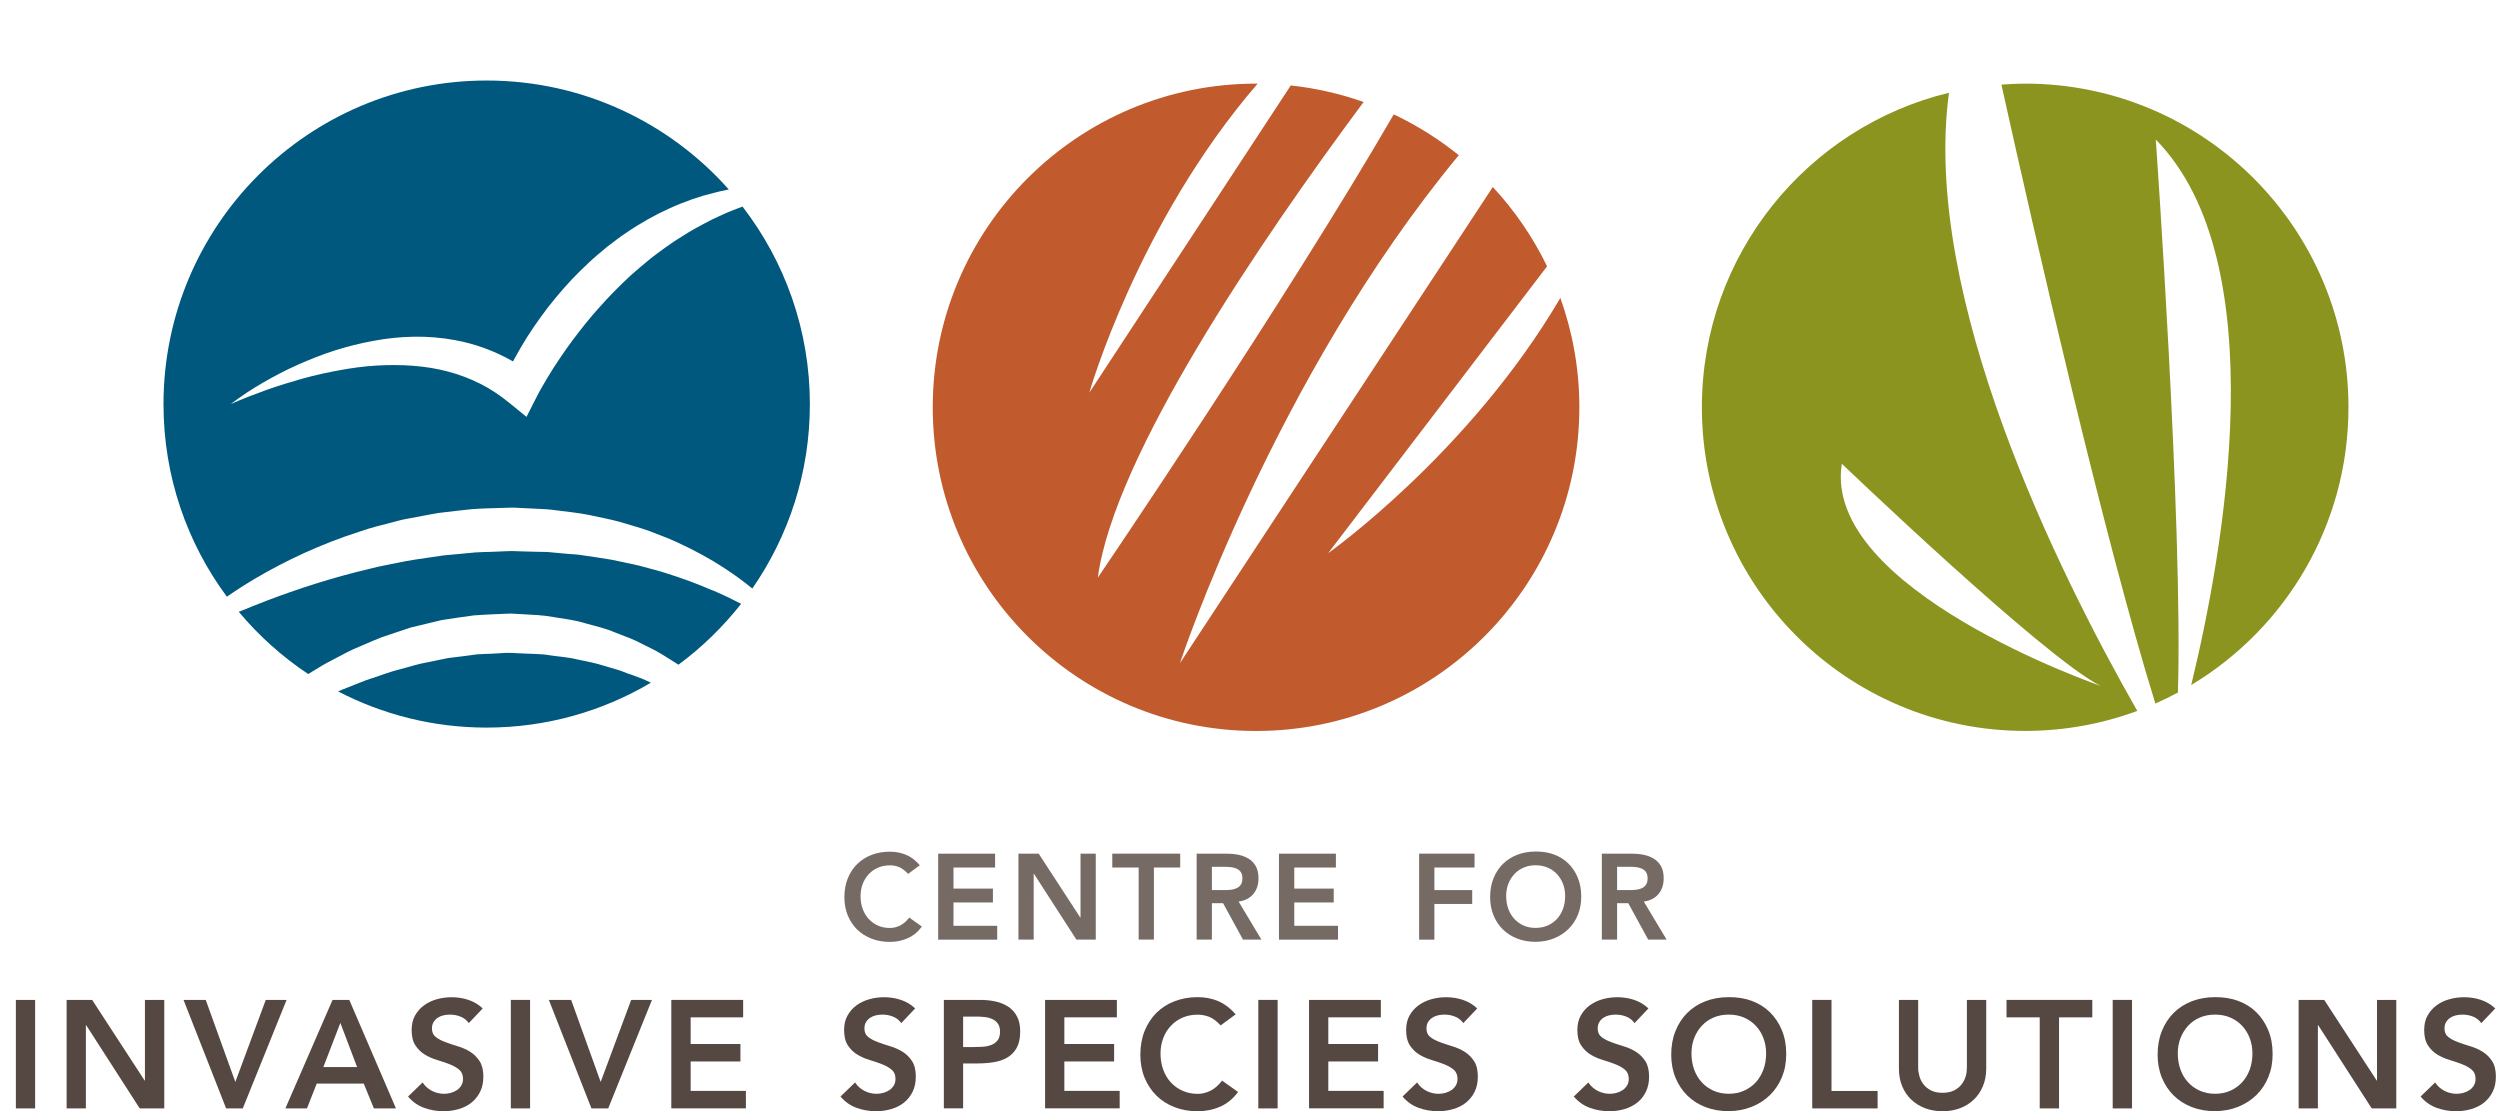 <svg width="153" height="68" viewBox="0 0 153 68" fill="none" xmlns="http://www.w3.org/2000/svg">
<g clip-path="url(#clip0_0_1028)">
<path d="M81.288 33.847L94.681 16.299C93.816 14.516 92.694 12.879 91.36 11.445L72.211 40.588C72.211 40.588 77.928 23.212 89.278 9.498C88.06 8.516 86.726 7.676 85.298 7C78.6 18.561 67.186 35.355 67.186 35.355C68.18 27.899 77.115 14.77 83.453 6.242C82.033 5.742 80.544 5.398 78.995 5.23L66.665 24.035C66.665 24.035 69.638 13.603 76.969 5.118C76.935 5.118 76.905 5.118 76.87 5.118C65.943 5.118 57.084 13.986 57.084 24.927C57.084 35.867 65.943 44.736 76.87 44.736C87.798 44.736 96.656 35.867 96.656 24.927C96.656 22.579 96.243 20.327 95.494 18.233C89.91 27.748 81.293 33.847 81.293 33.847H81.288Z" fill="#C15A2D"/>
<path d="M123.936 5.118C123.446 5.118 122.964 5.143 122.486 5.178C124.556 14.512 128.772 32.956 131.908 43.056C132.377 42.849 132.837 42.625 133.289 42.384C133.603 32.098 131.934 8.542 131.934 8.542C139.303 16.045 136.064 33.86 134.102 41.923C139.867 38.465 143.726 32.146 143.726 24.927C143.726 13.986 134.868 5.118 123.94 5.118H123.936ZM119.272 5.678C110.599 7.779 104.155 15.597 104.155 24.927C104.155 35.867 113.017 44.732 123.94 44.732C126.354 44.732 128.664 44.297 130.802 43.508C125.967 35.032 117.59 18.177 119.277 5.678H119.272ZM128.557 41.975C128.557 41.975 111.481 36.087 112.72 28.381C112.72 28.381 125.145 40.286 128.557 41.975Z" fill="#8A941E"/>
<path d="M43.618 36.139C42.741 35.751 41.769 35.394 40.727 35.066C40.207 34.898 39.66 34.773 39.114 34.618C38.559 34.485 37.987 34.377 37.41 34.252C36.83 34.149 36.232 34.075 35.634 33.981C35.333 33.925 35.036 33.925 34.734 33.895C34.438 33.869 34.136 33.839 33.835 33.813C33.543 33.774 33.216 33.774 32.885 33.77C32.558 33.761 32.231 33.752 31.899 33.744L31.405 33.727H31.314H31.301H31.271H31.211L30.974 33.735L30.028 33.774C29.714 33.787 29.395 33.783 29.081 33.809L28.139 33.899C27.825 33.929 27.511 33.955 27.197 33.985C26.887 34.024 26.578 34.075 26.268 34.119C25.653 34.213 25.033 34.291 24.435 34.424C23.833 34.549 23.235 34.648 22.654 34.803C20.322 35.35 18.175 36.057 16.356 36.75C15.736 36.987 15.155 37.22 14.613 37.444C15.839 38.908 17.268 40.192 18.864 41.251C19.023 41.152 19.182 41.053 19.35 40.954C19.819 40.653 20.331 40.394 20.851 40.123C21.114 39.989 21.372 39.843 21.647 39.722C21.923 39.602 22.202 39.486 22.482 39.365C22.766 39.249 23.046 39.115 23.338 39.007C23.635 38.908 23.932 38.805 24.233 38.706C24.534 38.607 24.835 38.499 25.141 38.404C25.455 38.327 25.765 38.254 26.083 38.176C26.397 38.103 26.715 38.025 27.034 37.948C27.356 37.9 27.683 37.849 28.006 37.801L28.987 37.663C29.314 37.633 29.649 37.625 29.976 37.603L30.97 37.56H31.095L31.155 37.551H31.172H31.245H31.276L31.512 37.564L31.981 37.59C32.609 37.629 33.207 37.638 33.896 37.767C34.558 37.874 35.234 37.956 35.84 38.15C36.46 38.322 37.079 38.46 37.651 38.71C38.232 38.934 38.809 39.137 39.334 39.425C39.6 39.559 39.863 39.692 40.125 39.821C40.379 39.959 40.624 40.114 40.865 40.265C41.089 40.403 41.308 40.541 41.523 40.679C42.965 39.615 44.251 38.357 45.357 36.953C45.197 36.871 45.038 36.793 44.875 36.712C44.488 36.509 44.057 36.324 43.623 36.13L43.618 36.139ZM38.542 41.264C38.288 41.178 38.043 41.058 37.776 40.984C37.514 40.907 37.247 40.829 36.98 40.752C36.455 40.575 35.892 40.48 35.337 40.36C34.778 40.218 34.223 40.192 33.668 40.106C33.138 40.007 32.48 40.024 31.861 39.985L31.392 39.964L31.168 39.955H31.155H31.099H30.987L30.101 40.007C29.804 40.02 29.507 40.024 29.21 40.045L28.329 40.162C28.036 40.196 27.739 40.235 27.447 40.269C27.158 40.33 26.866 40.39 26.582 40.446C26.294 40.506 26.005 40.562 25.721 40.623C25.438 40.691 25.158 40.773 24.878 40.851C24.599 40.928 24.319 41.002 24.044 41.079C23.768 41.161 23.502 41.26 23.235 41.35C22.968 41.441 22.701 41.531 22.435 41.618C22.172 41.712 21.918 41.824 21.665 41.919C21.411 42.022 21.157 42.121 20.907 42.221C20.834 42.251 20.761 42.285 20.692 42.315C23.416 43.728 26.504 44.529 29.778 44.529C33.448 44.529 36.886 43.526 39.833 41.781C39.652 41.695 39.471 41.609 39.282 41.531C39.037 41.437 38.787 41.346 38.533 41.251L38.542 41.264ZM45.451 12.638C45.042 12.806 44.625 12.94 44.229 13.133L43.61 13.418L43.008 13.732C42.608 13.943 42.216 14.163 41.837 14.408L41.27 14.766L40.719 15.149C40.358 15.416 39.992 15.671 39.648 15.963C39.299 16.243 38.959 16.541 38.624 16.833C38.297 17.139 37.97 17.449 37.656 17.768C37.342 18.087 37.032 18.414 36.735 18.75C36.43 19.082 36.141 19.426 35.857 19.775C35.294 20.477 34.747 21.197 34.248 21.951C33.995 22.325 33.749 22.704 33.521 23.088C33.298 23.467 33.052 23.876 32.876 24.225L32.222 25.513L31.159 24.647C30.617 24.203 30.032 23.811 29.404 23.492C28.776 23.174 28.109 22.924 27.416 22.739C26.027 22.368 24.538 22.287 23.041 22.373C22.293 22.416 21.54 22.519 20.787 22.657C20.034 22.795 19.281 22.958 18.537 23.165C17.793 23.376 17.048 23.6 16.313 23.863C15.577 24.13 14.845 24.406 14.123 24.729C14.751 24.246 15.413 23.811 16.102 23.415C16.79 23.019 17.496 22.644 18.231 22.321C18.963 21.998 19.711 21.696 20.481 21.451C21.252 21.21 22.043 21.007 22.848 20.861C24.457 20.559 26.152 20.503 27.834 20.813C29.069 21.037 30.286 21.481 31.396 22.119C31.43 22.054 31.465 21.989 31.499 21.925C31.736 21.49 31.99 21.063 32.252 20.641C32.519 20.223 32.794 19.814 33.087 19.413C33.375 19.013 33.676 18.617 33.995 18.238C34.309 17.859 34.636 17.484 34.975 17.122C35.315 16.76 35.672 16.416 36.034 16.075C36.395 15.735 36.778 15.416 37.161 15.102C37.557 14.8 37.948 14.49 38.366 14.219C38.774 13.935 39.205 13.681 39.635 13.431L40.293 13.078L40.968 12.754C41.42 12.548 41.885 12.367 42.349 12.199L43.059 11.97C43.296 11.902 43.541 11.846 43.778 11.781C44.014 11.716 44.255 11.665 44.501 11.617C44.535 11.613 44.569 11.604 44.604 11.596C40.977 7.512 35.685 4.928 29.787 4.928C18.864 4.928 10.006 13.797 10.006 24.737C10.006 29.152 11.447 33.227 13.886 36.518C14.428 36.143 15.03 35.751 15.693 35.363C16.566 34.851 17.539 34.338 18.601 33.852C19.664 33.373 20.808 32.913 22.026 32.529C22.628 32.309 23.261 32.163 23.897 31.995C24.216 31.918 24.534 31.814 24.865 31.758C25.192 31.698 25.523 31.633 25.855 31.573C26.186 31.513 26.517 31.444 26.853 31.392C27.193 31.353 27.528 31.314 27.868 31.271L28.888 31.16C29.228 31.129 29.572 31.125 29.916 31.108L30.944 31.078L31.202 31.069H31.267H31.379H31.504L31.998 31.095C32.325 31.112 32.652 31.125 32.979 31.142C33.306 31.16 33.624 31.172 33.977 31.224C34.666 31.314 35.358 31.379 36.012 31.508C36.662 31.655 37.312 31.767 37.931 31.939C38.551 32.133 39.166 32.288 39.747 32.503C40.323 32.736 40.9 32.93 41.433 33.184C42.509 33.679 43.489 34.213 44.346 34.778C44.974 35.187 45.542 35.605 46.041 36.018C48.261 32.818 49.564 28.933 49.564 24.742C49.564 20.184 48.024 15.989 45.438 12.638H45.451Z" fill="#00587E"/>
<path d="M55.574 53.479C55.381 53.273 55.196 53.135 55.015 53.062C54.834 52.993 54.654 52.958 54.469 52.958C54.198 52.958 53.948 53.006 53.729 53.105C53.509 53.199 53.32 53.333 53.161 53.505C53.002 53.678 52.881 53.876 52.795 54.104C52.709 54.332 52.666 54.578 52.666 54.84C52.666 55.125 52.709 55.383 52.795 55.62C52.881 55.857 53.002 56.064 53.161 56.236C53.32 56.408 53.509 56.546 53.729 56.645C53.948 56.744 54.193 56.792 54.469 56.792C54.679 56.792 54.886 56.74 55.088 56.641C55.29 56.538 55.475 56.378 55.647 56.154L56.417 56.706C56.181 57.033 55.893 57.27 55.548 57.42C55.209 57.571 54.843 57.645 54.456 57.645C54.051 57.645 53.677 57.58 53.337 57.446C52.997 57.313 52.709 57.128 52.459 56.891C52.214 56.65 52.025 56.361 51.883 56.025C51.745 55.689 51.676 55.314 51.676 54.905C51.676 54.496 51.745 54.1 51.883 53.759C52.021 53.415 52.214 53.122 52.459 52.881C52.705 52.639 52.997 52.45 53.337 52.321C53.677 52.191 54.047 52.123 54.456 52.123C54.813 52.123 55.144 52.187 55.445 52.312C55.751 52.437 56.035 52.652 56.293 52.954L55.566 53.488L55.574 53.479Z" fill="#766A65"/>
<path d="M57.42 52.243H60.9V53.092H58.353V54.384H60.767V55.232H58.353V56.658H61.029V57.507H57.416V52.248L57.42 52.243Z" fill="#766A65"/>
<path d="M62.329 52.243H63.568L66.11 56.15H66.128V52.243H67.061V57.502H65.874L63.275 53.471H63.262V57.502H62.329V52.243Z" fill="#766A65"/>
<path d="M69.681 53.092H68.072V52.243H72.228V53.092H70.619V57.502H69.686V53.092H69.681Z" fill="#766A65"/>
<path d="M73.235 52.243H75.059C75.313 52.243 75.554 52.265 75.79 52.312C76.023 52.359 76.233 52.441 76.418 52.553C76.603 52.665 76.745 52.82 76.857 53.014C76.965 53.208 77.021 53.453 77.021 53.751C77.021 54.134 76.917 54.453 76.707 54.707C76.496 54.965 76.195 55.12 75.803 55.176L77.197 57.502H76.07L74.852 55.276H74.168V57.502H73.235V52.243ZM74.895 54.474C75.029 54.474 75.162 54.47 75.296 54.457C75.429 54.444 75.549 54.414 75.661 54.367C75.773 54.319 75.863 54.246 75.932 54.151C76.001 54.056 76.035 53.919 76.035 53.746C76.035 53.591 76.001 53.471 75.941 53.376C75.876 53.281 75.79 53.212 75.687 53.165C75.584 53.117 75.468 53.087 75.343 53.07C75.218 53.057 75.093 53.049 74.977 53.049H74.168V54.474H74.895Z" fill="#766A65"/>
<path d="M78.277 52.243H81.757V53.092H79.21V54.384H81.624V55.232H79.21V56.658H81.886V57.507H78.273V52.248L78.277 52.243Z" fill="#766A65"/>
<path d="M86.851 52.243H90.241V53.092H87.785V54.474H90.099V55.323H87.785V57.507H86.851V52.248V52.243Z" fill="#766A65"/>
<path d="M91.196 54.896C91.196 54.474 91.265 54.091 91.403 53.751C91.541 53.406 91.734 53.113 91.979 52.872C92.225 52.631 92.517 52.441 92.857 52.312C93.197 52.183 93.567 52.114 93.976 52.114C94.389 52.109 94.763 52.17 95.103 52.295C95.443 52.42 95.74 52.605 95.985 52.846C96.23 53.087 96.424 53.38 96.566 53.725C96.703 54.065 96.772 54.448 96.772 54.87C96.772 55.292 96.703 55.654 96.566 55.99C96.428 56.326 96.234 56.615 95.985 56.86C95.74 57.102 95.443 57.291 95.103 57.429C94.763 57.567 94.384 57.636 93.976 57.64C93.571 57.64 93.197 57.575 92.857 57.442C92.517 57.313 92.229 57.123 91.979 56.886C91.734 56.645 91.545 56.356 91.403 56.02C91.265 55.684 91.196 55.31 91.196 54.901V54.896ZM92.177 54.836C92.177 55.12 92.22 55.379 92.306 55.616C92.392 55.852 92.513 56.059 92.672 56.231C92.831 56.404 93.02 56.542 93.24 56.641C93.459 56.74 93.705 56.787 93.98 56.787C94.255 56.787 94.501 56.736 94.72 56.641C94.944 56.542 95.133 56.404 95.292 56.231C95.451 56.059 95.572 55.852 95.658 55.616C95.744 55.379 95.787 55.116 95.787 54.836C95.787 54.573 95.744 54.328 95.658 54.099C95.572 53.871 95.447 53.673 95.292 53.501C95.133 53.328 94.944 53.195 94.72 53.1C94.496 53.005 94.251 52.954 93.98 52.954C93.709 52.954 93.459 53.001 93.24 53.1C93.02 53.195 92.831 53.328 92.672 53.501C92.513 53.673 92.392 53.871 92.306 54.099C92.22 54.328 92.177 54.573 92.177 54.836Z" fill="#766A65"/>
<path d="M98.033 52.243H99.857C100.111 52.243 100.351 52.265 100.588 52.312C100.82 52.359 101.031 52.441 101.216 52.553C101.401 52.665 101.543 52.82 101.655 53.014C101.763 53.208 101.818 53.453 101.818 53.751C101.818 54.134 101.715 54.453 101.504 54.707C101.294 54.965 100.992 55.12 100.601 55.176L101.995 57.502H100.868L99.65 55.276H98.966V57.502H98.033V52.243ZM99.693 54.474C99.827 54.474 99.96 54.47 100.093 54.457C100.227 54.444 100.347 54.414 100.459 54.367C100.571 54.319 100.661 54.246 100.73 54.151C100.799 54.056 100.833 53.919 100.833 53.746C100.833 53.591 100.799 53.471 100.739 53.376C100.674 53.281 100.588 53.212 100.485 53.165C100.382 53.117 100.265 53.087 100.141 53.07C100.016 53.057 99.891 53.049 99.775 53.049H98.966V54.474H99.693Z" fill="#766A65"/>
<path d="M0.971 61.194H2.15V67.835H0.971V61.194Z" fill="#554741"/>
<path d="M4.073 61.194H5.639L8.853 66.13H8.87V61.194H10.053V67.835H8.551L5.273 62.74H5.256V67.835H4.077V61.194H4.073Z" fill="#554741"/>
<path d="M11.232 61.194H12.591L14.402 66.216L16.265 61.194H17.539L14.858 67.835H13.839L11.232 61.194Z" fill="#554741"/>
<path d="M20.352 61.194H21.376L24.233 67.835H22.882L22.262 66.315H19.384L18.786 67.835H17.465L20.352 61.194ZM21.854 65.303L20.83 62.602L19.789 65.303H21.849H21.854Z" fill="#554741"/>
<path d="M28.694 62.619C28.57 62.438 28.402 62.305 28.191 62.219C27.98 62.133 27.761 62.094 27.528 62.094C27.391 62.094 27.257 62.111 27.128 62.141C26.999 62.172 26.883 62.223 26.78 62.292C26.677 62.361 26.595 62.451 26.53 62.559C26.466 62.667 26.436 62.8 26.436 62.947C26.436 63.171 26.513 63.343 26.668 63.464C26.823 63.584 27.016 63.688 27.249 63.774C27.481 63.86 27.731 63.946 28.006 64.028C28.281 64.11 28.535 64.222 28.767 64.364C29 64.51 29.193 64.7 29.348 64.937C29.503 65.174 29.581 65.492 29.581 65.884C29.581 66.242 29.516 66.552 29.383 66.819C29.249 67.086 29.073 67.306 28.853 67.482C28.63 67.659 28.376 67.788 28.079 67.874C27.787 67.96 27.477 68.008 27.15 68.008C26.737 68.008 26.341 67.939 25.958 67.801C25.575 67.663 25.248 67.431 24.973 67.108L25.863 66.246C26.005 66.466 26.195 66.634 26.431 66.759C26.664 66.879 26.913 66.94 27.176 66.94C27.313 66.94 27.451 66.922 27.589 66.884C27.726 66.845 27.851 66.789 27.963 66.716C28.075 66.642 28.165 66.543 28.234 66.431C28.303 66.315 28.337 66.181 28.337 66.031C28.337 65.785 28.26 65.6 28.105 65.466C27.95 65.337 27.756 65.225 27.524 65.135C27.292 65.044 27.042 64.958 26.767 64.876C26.491 64.795 26.238 64.683 26.005 64.545C25.773 64.403 25.579 64.217 25.425 63.98C25.27 63.748 25.192 63.434 25.192 63.037C25.192 62.693 25.261 62.395 25.403 62.146C25.545 61.896 25.726 61.689 25.958 61.521C26.186 61.357 26.448 61.233 26.741 61.151C27.034 61.069 27.335 61.03 27.64 61.03C27.989 61.03 28.329 61.082 28.655 61.189C28.983 61.297 29.279 61.469 29.542 61.715L28.681 62.624L28.694 62.619Z" fill="#554741"/>
<path d="M31.263 61.194H32.441V67.835H31.263V61.194Z" fill="#554741"/>
<path d="M33.594 61.194H34.954L36.761 66.216L38.628 61.194H39.901L37.221 67.835H36.197L33.59 61.194H33.594Z" fill="#554741"/>
<path d="M41.084 61.194H45.481V62.262H42.268V63.894H45.314V64.962H42.268V66.763H45.649V67.831H41.084V61.189V61.194Z" fill="#554741"/>
<path d="M55.161 62.619C55.036 62.438 54.869 62.305 54.658 62.219C54.447 62.133 54.228 62.094 53.995 62.094C53.858 62.094 53.724 62.111 53.595 62.141C53.466 62.172 53.35 62.223 53.247 62.292C53.144 62.361 53.062 62.451 52.997 62.559C52.933 62.667 52.903 62.8 52.903 62.947C52.903 63.171 52.98 63.343 53.135 63.464C53.29 63.584 53.483 63.688 53.716 63.774C53.948 63.86 54.198 63.946 54.473 64.028C54.748 64.11 55.002 64.222 55.234 64.364C55.467 64.51 55.66 64.7 55.815 64.937C55.97 65.174 56.048 65.492 56.048 65.884C56.048 66.242 55.983 66.552 55.85 66.819C55.721 67.086 55.54 67.306 55.321 67.482C55.097 67.659 54.843 67.788 54.546 67.874C54.254 67.96 53.944 68.008 53.617 68.008C53.204 68.008 52.808 67.939 52.425 67.801C52.042 67.663 51.715 67.431 51.44 67.108L52.331 66.246C52.472 66.466 52.662 66.634 52.898 66.759C53.131 66.879 53.38 66.94 53.643 66.94C53.78 66.94 53.918 66.922 54.056 66.884C54.193 66.845 54.318 66.789 54.43 66.716C54.542 66.642 54.632 66.543 54.701 66.431C54.77 66.315 54.804 66.181 54.804 66.031C54.804 65.785 54.727 65.6 54.572 65.466C54.417 65.337 54.223 65.225 53.991 65.135C53.759 65.044 53.509 64.958 53.234 64.876C52.959 64.795 52.705 64.683 52.472 64.545C52.24 64.403 52.047 64.217 51.892 63.98C51.737 63.748 51.659 63.434 51.659 63.037C51.659 62.693 51.728 62.395 51.87 62.146C52.012 61.896 52.193 61.689 52.425 61.521C52.653 61.357 52.916 61.233 53.208 61.151C53.501 61.069 53.802 61.03 54.107 61.03C54.456 61.03 54.796 61.082 55.123 61.189C55.45 61.297 55.746 61.469 56.009 61.715L55.148 62.624L55.161 62.619Z" fill="#554741"/>
<path d="M57.76 61.194H59.988C60.307 61.194 60.617 61.224 60.913 61.288C61.21 61.353 61.468 61.456 61.696 61.603C61.92 61.749 62.101 61.947 62.234 62.193C62.367 62.438 62.436 62.748 62.436 63.119C62.436 63.537 62.363 63.877 62.221 64.131C62.079 64.385 61.881 64.588 61.64 64.725C61.395 64.868 61.115 64.962 60.793 65.01C60.47 65.061 60.135 65.083 59.786 65.083H58.943V67.831H57.764V61.189L57.76 61.194ZM59.653 64.075C59.821 64.075 59.997 64.071 60.178 64.058C60.358 64.045 60.526 64.006 60.681 63.946C60.836 63.881 60.961 63.791 61.055 63.666C61.15 63.541 61.202 63.364 61.202 63.14C61.202 62.934 61.159 62.77 61.072 62.649C60.986 62.529 60.875 62.434 60.733 62.369C60.595 62.305 60.444 62.262 60.272 62.245C60.105 62.227 59.941 62.214 59.786 62.214H58.943V64.079H59.657L59.653 64.075Z" fill="#554741"/>
<path d="M63.955 61.194H68.352V62.262H65.138V63.894H68.184V64.962H65.138V66.763H68.524V67.831H63.959V61.189L63.955 61.194Z" fill="#554741"/>
<path d="M74.702 62.753C74.457 62.49 74.22 62.313 73.992 62.227C73.764 62.141 73.536 62.098 73.304 62.098C72.959 62.098 72.65 62.158 72.37 62.279C72.09 62.4 71.854 62.568 71.652 62.787C71.449 63.003 71.294 63.252 71.187 63.541C71.079 63.83 71.023 64.14 71.023 64.472C71.023 64.829 71.079 65.156 71.187 65.458C71.294 65.759 71.449 66.018 71.652 66.237C71.85 66.457 72.09 66.629 72.37 66.754C72.65 66.879 72.959 66.944 73.304 66.944C73.57 66.944 73.833 66.879 74.087 66.75C74.34 66.621 74.577 66.418 74.792 66.134L75.769 66.828C75.468 67.241 75.102 67.543 74.672 67.728C74.242 67.917 73.781 68.008 73.295 68.008C72.783 68.008 72.314 67.926 71.884 67.758C71.454 67.594 71.088 67.357 70.778 67.056C70.469 66.75 70.228 66.388 70.051 65.962C69.875 65.535 69.789 65.066 69.789 64.545C69.789 64.023 69.875 63.528 70.051 63.093C70.228 62.658 70.469 62.288 70.778 61.982C71.088 61.676 71.454 61.439 71.884 61.276C72.31 61.112 72.783 61.026 73.295 61.026C73.747 61.026 74.164 61.103 74.547 61.267C74.93 61.426 75.287 61.698 75.623 62.077L74.706 62.753H74.702Z" fill="#554741"/>
<path d="M77.008 61.194H78.191V67.835H77.008V61.194Z" fill="#554741"/>
<path d="M80.11 61.194H84.507V62.262H81.293V63.894H84.339V64.962H81.293V66.763H84.679V67.831H80.114V61.189L80.11 61.194Z" fill="#554741"/>
<path d="M89.557 62.619C89.433 62.438 89.265 62.305 89.054 62.219C88.843 62.133 88.624 62.094 88.391 62.094C88.254 62.094 88.12 62.111 87.991 62.141C87.862 62.172 87.746 62.223 87.643 62.292C87.54 62.361 87.458 62.451 87.393 62.559C87.329 62.667 87.299 62.8 87.299 62.947C87.299 63.171 87.376 63.343 87.531 63.464C87.686 63.584 87.879 63.688 88.112 63.774C88.344 63.86 88.594 63.946 88.869 64.028C89.144 64.11 89.398 64.222 89.63 64.364C89.863 64.51 90.056 64.7 90.211 64.937C90.366 65.174 90.444 65.492 90.444 65.884C90.444 66.242 90.379 66.552 90.246 66.819C90.112 67.086 89.936 67.306 89.716 67.482C89.493 67.659 89.239 67.788 88.942 67.874C88.65 67.96 88.34 68.008 88.013 68.008C87.6 68.008 87.204 67.939 86.821 67.801C86.438 67.663 86.111 67.431 85.836 67.108L86.726 66.246C86.868 66.466 87.058 66.634 87.294 66.759C87.527 66.879 87.776 66.94 88.039 66.94C88.176 66.94 88.314 66.922 88.452 66.884C88.589 66.845 88.714 66.789 88.826 66.716C88.938 66.642 89.028 66.543 89.097 66.431C89.166 66.315 89.2 66.181 89.2 66.031C89.2 65.785 89.123 65.6 88.968 65.466C88.813 65.337 88.619 65.225 88.387 65.135C88.155 65.044 87.905 64.958 87.63 64.876C87.355 64.795 87.101 64.683 86.868 64.545C86.636 64.403 86.442 64.217 86.288 63.98C86.133 63.748 86.055 63.434 86.055 63.037C86.055 62.693 86.124 62.395 86.266 62.146C86.408 61.896 86.589 61.689 86.821 61.521C87.049 61.357 87.311 61.233 87.604 61.151C87.897 61.069 88.198 61.03 88.503 61.03C88.852 61.03 89.192 61.082 89.519 61.189C89.846 61.297 90.142 61.469 90.405 61.715L89.544 62.624L89.557 62.619Z" fill="#554741"/>
<path d="M100.037 62.619C99.913 62.438 99.745 62.305 99.534 62.219C99.323 62.133 99.104 62.094 98.871 62.094C98.734 62.094 98.6 62.111 98.471 62.141C98.342 62.172 98.226 62.223 98.123 62.292C98.02 62.361 97.938 62.451 97.873 62.559C97.809 62.667 97.779 62.8 97.779 62.947C97.779 63.171 97.856 63.343 98.011 63.464C98.166 63.584 98.359 63.688 98.592 63.774C98.824 63.86 99.078 63.946 99.353 64.028C99.629 64.11 99.882 64.222 100.111 64.364C100.343 64.51 100.536 64.7 100.691 64.937C100.846 65.174 100.924 65.492 100.924 65.884C100.924 66.242 100.859 66.552 100.726 66.819C100.597 67.086 100.42 67.306 100.197 67.482C99.973 67.659 99.715 67.788 99.422 67.874C99.13 67.96 98.82 68.008 98.493 68.008C98.08 68.008 97.684 67.939 97.301 67.801C96.923 67.663 96.591 67.431 96.316 67.108L97.207 66.246C97.349 66.466 97.538 66.634 97.774 66.759C98.007 66.879 98.256 66.94 98.519 66.94C98.656 66.94 98.794 66.922 98.932 66.884C99.069 66.845 99.194 66.789 99.306 66.716C99.418 66.642 99.508 66.543 99.577 66.431C99.646 66.315 99.68 66.181 99.68 66.031C99.68 65.785 99.603 65.6 99.448 65.466C99.293 65.337 99.1 65.225 98.867 65.135C98.635 65.044 98.385 64.958 98.11 64.876C97.835 64.795 97.581 64.683 97.349 64.545C97.116 64.403 96.923 64.217 96.768 63.98C96.613 63.748 96.535 63.434 96.535 63.037C96.535 62.693 96.604 62.395 96.746 62.146C96.888 61.896 97.069 61.689 97.301 61.521C97.529 61.357 97.787 61.233 98.084 61.151C98.377 61.069 98.678 61.03 98.983 61.03C99.332 61.03 99.672 61.082 99.999 61.189C100.326 61.297 100.622 61.469 100.885 61.715L100.024 62.624L100.037 62.619Z" fill="#554741"/>
<path d="M102.279 64.545C102.279 64.015 102.365 63.528 102.541 63.093C102.718 62.658 102.959 62.288 103.268 61.982C103.578 61.676 103.948 61.439 104.374 61.275C104.804 61.112 105.273 61.026 105.785 61.026C106.301 61.021 106.779 61.094 107.209 61.254C107.639 61.413 108.014 61.646 108.323 61.952C108.633 62.258 108.878 62.628 109.055 63.059C109.231 63.489 109.317 63.972 109.317 64.502C109.317 65.031 109.231 65.492 109.055 65.919C108.878 66.345 108.637 66.711 108.323 67.017C108.009 67.323 107.639 67.564 107.209 67.736C106.779 67.909 106.301 67.999 105.785 68.003C105.273 68.003 104.804 67.921 104.374 67.754C103.948 67.59 103.578 67.353 103.268 67.052C102.959 66.746 102.718 66.384 102.541 65.957C102.365 65.531 102.279 65.061 102.279 64.54V64.545ZM103.518 64.467C103.518 64.825 103.574 65.152 103.681 65.454C103.789 65.755 103.944 66.013 104.146 66.233C104.344 66.453 104.585 66.625 104.864 66.75C105.144 66.875 105.454 66.939 105.798 66.939C106.142 66.939 106.456 66.875 106.736 66.75C107.016 66.625 107.256 66.453 107.459 66.233C107.657 66.013 107.811 65.755 107.923 65.454C108.031 65.152 108.087 64.825 108.087 64.467C108.087 64.135 108.031 63.825 107.923 63.537C107.816 63.248 107.661 62.998 107.459 62.783C107.261 62.568 107.02 62.4 106.736 62.275C106.456 62.154 106.142 62.094 105.798 62.094C105.454 62.094 105.144 62.154 104.864 62.275C104.585 62.395 104.348 62.563 104.146 62.783C103.948 62.998 103.793 63.248 103.681 63.537C103.574 63.825 103.518 64.135 103.518 64.467Z" fill="#554741"/>
<path d="M110.909 61.194H112.088V66.767H114.91V67.835H110.909V61.194Z" fill="#554741"/>
<path d="M121.557 65.397C121.557 65.798 121.488 66.16 121.35 66.483C121.213 66.806 121.028 67.077 120.787 67.306C120.55 67.53 120.266 67.706 119.944 67.827C119.621 67.947 119.264 68.008 118.885 68.008C118.507 68.008 118.15 67.947 117.827 67.827C117.5 67.706 117.22 67.53 116.979 67.306C116.738 67.082 116.553 66.806 116.416 66.483C116.282 66.16 116.214 65.798 116.214 65.397V61.194H117.392V65.359C117.392 65.522 117.418 65.69 117.47 65.871C117.521 66.048 117.603 66.212 117.719 66.362C117.836 66.513 117.986 66.638 118.18 66.733C118.369 66.832 118.606 66.879 118.885 66.879C119.165 66.879 119.402 66.832 119.591 66.733C119.78 66.638 119.935 66.513 120.051 66.362C120.167 66.212 120.249 66.048 120.301 65.871C120.352 65.695 120.374 65.522 120.374 65.359V61.194H121.557V65.397Z" fill="#554741"/>
<path d="M124.835 62.262H122.8V61.194H128.049V62.262H126.014V67.835H124.831V62.262H124.835Z" fill="#554741"/>
<path d="M129.297 61.194H130.48V67.835H129.297V61.194Z" fill="#554741"/>
<path d="M132.046 64.545C132.046 64.015 132.132 63.528 132.308 63.093C132.484 62.658 132.725 62.288 133.035 61.982C133.345 61.676 133.715 61.439 134.141 61.275C134.571 61.112 135.04 61.026 135.552 61.026C136.068 61.021 136.546 61.094 136.976 61.254C137.406 61.413 137.78 61.646 138.09 61.952C138.4 62.258 138.645 62.628 138.822 63.059C138.998 63.489 139.084 63.972 139.084 64.502C139.084 65.031 138.998 65.492 138.822 65.919C138.645 66.345 138.404 66.711 138.09 67.017C137.776 67.323 137.406 67.564 136.976 67.736C136.546 67.909 136.068 67.999 135.552 68.003C135.04 68.003 134.571 67.921 134.141 67.754C133.715 67.59 133.345 67.353 133.035 67.052C132.725 66.746 132.484 66.384 132.308 65.957C132.132 65.531 132.046 65.061 132.046 64.54V64.545ZM133.28 64.467C133.28 64.825 133.336 65.152 133.444 65.454C133.551 65.755 133.706 66.013 133.908 66.233C134.106 66.453 134.347 66.625 134.627 66.75C134.907 66.875 135.216 66.939 135.561 66.939C135.905 66.939 136.219 66.875 136.498 66.75C136.778 66.625 137.019 66.453 137.221 66.233C137.419 66.013 137.574 65.755 137.686 65.454C137.793 65.152 137.849 64.825 137.849 64.467C137.849 64.135 137.793 63.825 137.686 63.537C137.574 63.248 137.419 62.998 137.221 62.783C137.023 62.568 136.782 62.4 136.498 62.275C136.219 62.154 135.905 62.094 135.561 62.094C135.216 62.094 134.907 62.154 134.627 62.275C134.347 62.395 134.111 62.563 133.908 62.783C133.711 62.998 133.556 63.248 133.444 63.537C133.336 63.825 133.28 64.135 133.28 64.467Z" fill="#554741"/>
<path d="M140.676 61.194H142.242L145.456 66.13H145.473V61.194H146.652V67.835H145.15L141.872 62.74H141.855V67.835H140.676V61.194Z" fill="#554741"/>
<path d="M151.857 62.619C151.732 62.438 151.565 62.305 151.358 62.219C151.147 62.133 150.928 62.094 150.696 62.094C150.558 62.094 150.425 62.111 150.296 62.141C150.166 62.172 150.05 62.223 149.947 62.292C149.844 62.361 149.762 62.451 149.698 62.559C149.633 62.667 149.603 62.8 149.603 62.947C149.603 63.171 149.68 63.343 149.835 63.464C149.99 63.584 150.184 63.688 150.416 63.774C150.648 63.86 150.898 63.946 151.173 64.028C151.449 64.11 151.702 64.222 151.935 64.364C152.167 64.51 152.361 64.7 152.515 64.937C152.67 65.174 152.748 65.492 152.748 65.884C152.748 66.242 152.683 66.552 152.55 66.819C152.417 67.086 152.24 67.306 152.021 67.482C151.797 67.659 151.539 67.788 151.246 67.874C150.954 67.96 150.644 68.008 150.317 68.008C149.904 68.008 149.508 67.939 149.125 67.801C148.742 67.663 148.415 67.431 148.14 67.108L149.031 66.246C149.173 66.466 149.362 66.634 149.599 66.759C149.831 66.879 150.08 66.94 150.343 66.94C150.481 66.94 150.618 66.922 150.756 66.884C150.894 66.845 151.018 66.789 151.13 66.716C151.242 66.642 151.332 66.543 151.401 66.431C151.47 66.315 151.504 66.181 151.504 66.031C151.504 65.785 151.427 65.6 151.272 65.466C151.117 65.337 150.924 65.225 150.691 65.135C150.459 65.044 150.209 64.958 149.934 64.876C149.659 64.795 149.405 64.683 149.173 64.545C148.94 64.403 148.747 64.217 148.592 63.98C148.437 63.748 148.36 63.434 148.36 63.037C148.36 62.693 148.428 62.395 148.57 62.146C148.712 61.896 148.897 61.689 149.125 61.521C149.353 61.353 149.616 61.233 149.908 61.151C150.201 61.069 150.502 61.03 150.807 61.03C151.156 61.03 151.496 61.082 151.823 61.189C152.15 61.297 152.447 61.469 152.709 61.715L151.849 62.624L151.857 62.619Z" fill="#554741"/>
</g>
<defs>
<clipPath id="clip0_0_1028">
<rect width="151.785" height="68.008" fill="white" transform="translate(0.971)"/>
</clipPath>
</defs>
</svg>
